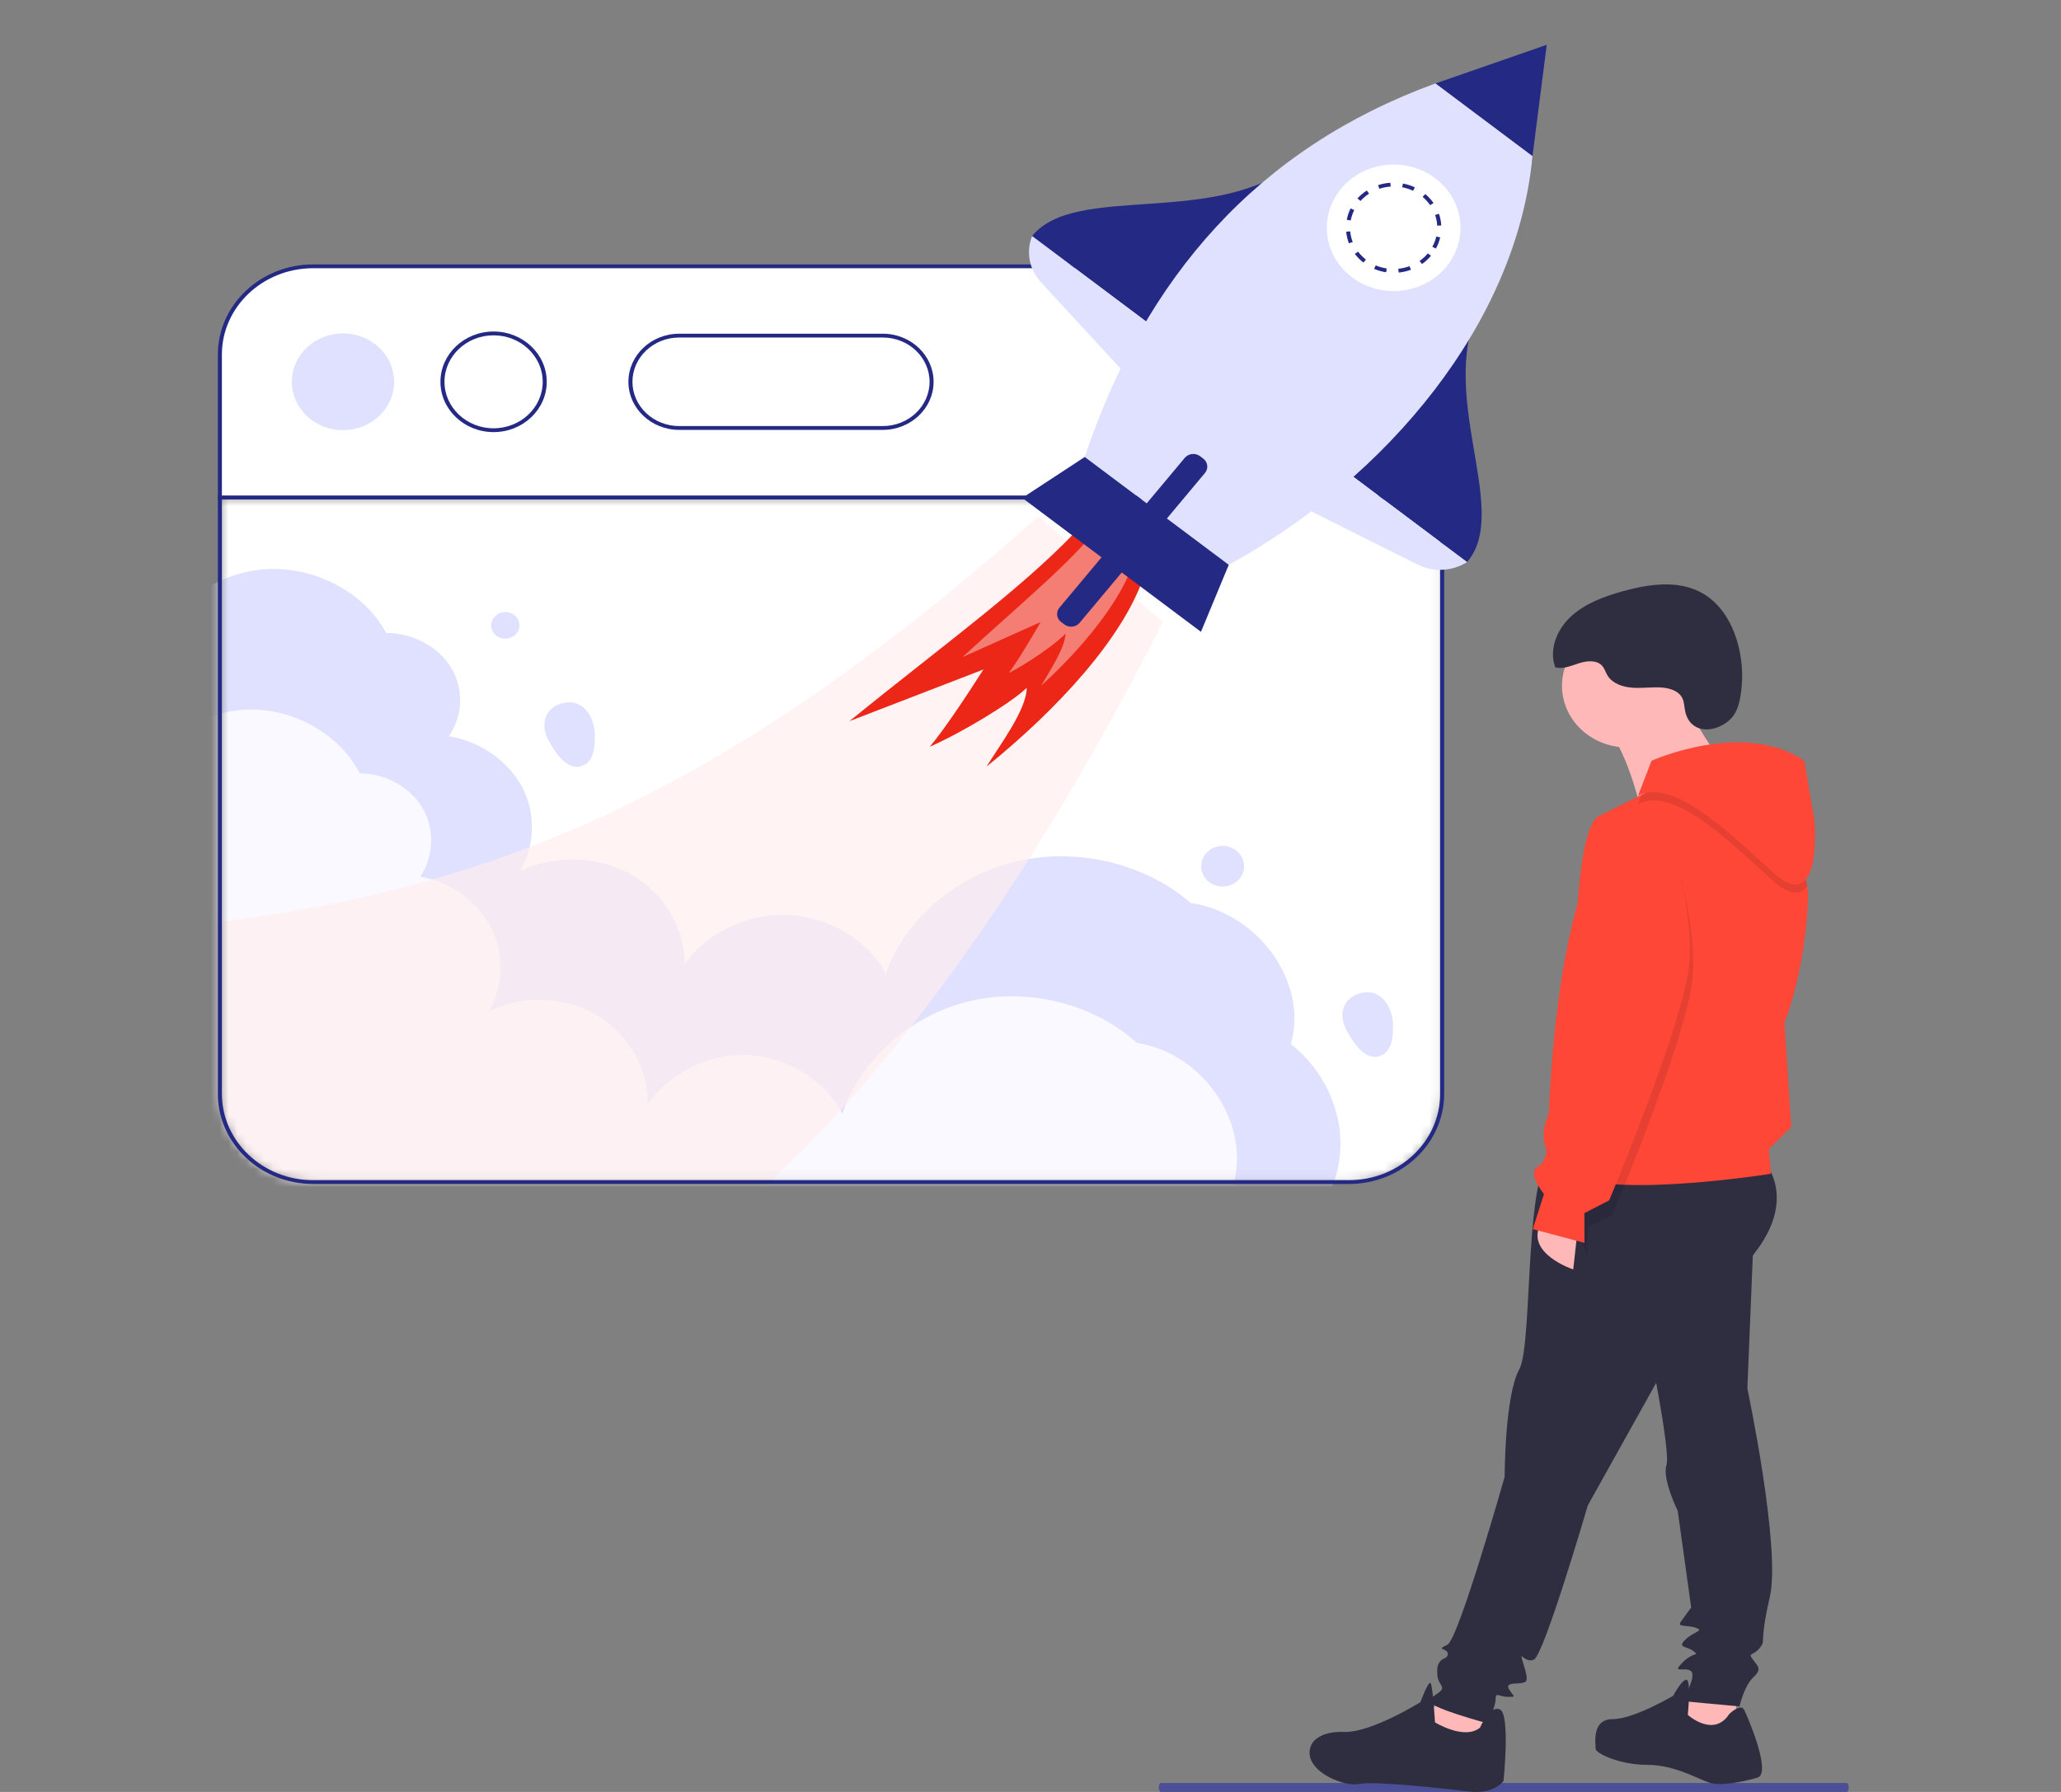 <svg xmlns="http://www.w3.org/2000/svg" width="230" height="200" viewBox="0 0 230 200" fill="none"><rect x="0" y="0" width="230" height="200" fill="#808080" stroke="none"/><path d="M206.078 200H129.547C129.484 200 129.425 199.947 129.381 199.853C129.337 199.759 129.312 199.632 129.312 199.5C129.312 199.368 129.337 199.241 129.381 199.147C129.425 199.053 129.484 199 129.547 199H206.078C206.141 199 206.2 199.053 206.244 199.147C206.288 199.241 206.312 199.368 206.312 199.5C206.312 199.632 206.288 199.759 206.244 199.853C206.2 199.947 206.141 200 206.078 200Z" fill="#4B4F96"></path><path d="M166.037 190.456L165.66 195.203L158.012 192.829L161.146 189.27L166.037 190.456Z" fill="#FEB8B8"></path><path d="M193.875 188.909L193.498 193.536L189.234 194.13L186.727 191.875L189.611 187.484L193.875 188.909Z" fill="#FEB8B8"></path><path d="M197.005 129.819C197.005 129.819 200.39 133.616 196.127 139.43C191.863 145.245 186.722 150.941 186.722 150.941L177.191 168.028C177.191 168.028 172.301 184.76 171.173 185.234C170.044 185.709 169.417 183.81 170.044 185.828C170.671 187.845 170.295 187.726 169.793 187.845C169.292 187.964 167.912 187.727 168.414 188.557C168.915 189.388 169.292 189.388 168.289 189.388C167.285 189.388 166.909 188.795 166.909 189.625C166.909 190.456 166.031 192.355 166.031 192.355C166.031 192.355 159.887 190.693 159.636 189.981C159.386 189.269 161.266 188.913 160.89 188.202C160.514 187.49 160.389 187.489 160.389 186.422C160.389 185.354 161.141 185.116 161.141 185.116C161.141 185.116 161.768 184.879 161.517 184.404C161.267 183.93 160.263 184.167 161.517 183.574C162.771 182.98 167.913 164.824 167.913 164.824C167.913 164.824 167.913 155.805 169.543 152.839C171.173 149.873 169.919 128.75 173.808 128.513C177.696 128.276 197.005 129.819 197.005 129.819Z" fill="#2F2E41"></path><path d="M195.753 136.582L195 154.975C195 154.975 198.762 172.774 197.508 178.233C196.254 183.691 197.132 182.979 196.38 183.929C195.627 184.878 195 184.403 195.627 185.234C196.254 186.065 196.629 186.302 195.627 187.252C194.625 188.202 194.123 190.456 194.123 190.456L187.728 189.862C187.728 189.862 189.358 187.133 188.729 186.54C188.101 185.946 186.472 186.896 187.728 185.592C188.983 184.288 189.734 184.88 188.981 184.286C188.229 183.693 187.101 183.931 188.104 182.981C189.107 182.032 190.236 182.033 189.232 181.676C188.228 181.319 187.1 181.676 187.602 180.964C188.104 180.252 188.731 179.421 188.731 179.421L187.226 168.623C187.226 168.623 185.471 165.063 185.972 163.52C186.474 161.978 183.84 149.281 183.84 149.281L195.753 136.582Z" fill="#2F2E41"></path><path d="M192.993 191.284C192.993 191.284 194.247 190.097 194.623 190.809C194.999 191.521 197.757 197.929 196.128 198.403C194.498 198.878 192.115 199.351 190.861 198.997C189.607 198.642 186.974 196.979 183.839 196.979C180.705 196.979 178.071 195.673 178.071 195.199C178.071 194.724 177.57 191.876 179.952 191.876C182.334 191.876 186.723 189.266 186.723 189.266C186.723 189.266 187.725 187.367 188.228 187.486C188.731 187.605 188.353 191.402 188.353 191.402C188.353 191.402 191.237 194.013 192.993 191.284Z" fill="#2F2E41"></path><path d="M165.157 192.83C165.157 192.83 166.286 190.22 167.414 190.812C168.543 191.405 167.79 198.762 167.79 198.762C167.79 198.762 166.788 200.305 163.903 199.949C161.018 199.593 153.37 198.762 151.615 199.118C149.859 199.474 145.094 197.457 146.348 194.727C146.348 194.727 146.975 193.185 149.985 193.303C152.994 193.422 158.511 189.981 158.511 189.981C158.511 189.981 159.389 187.608 159.64 187.845C159.891 188.082 160.141 192.235 160.141 192.235C160.141 192.235 163.402 194.254 165.157 192.83Z" fill="#2F2E41"></path><path d="M181.585 83.421C185.602 83.421 188.858 80.34 188.858 76.539C188.858 72.738 185.602 69.656 181.585 69.656C177.569 69.656 174.312 72.738 174.312 76.539C174.312 80.34 177.569 83.421 181.585 83.421Z" fill="#FEB8B8"></path><path d="M187.225 77.012C187.225 77.012 191.113 84.369 192.492 85.081C193.871 85.793 183.088 90.184 183.088 90.184C183.088 90.184 181.332 82.945 179.2 81.403C177.069 79.86 187.225 77.012 187.225 77.012Z" fill="#FEB8B8"></path><path d="M176.067 137.175L175.566 141.684C175.566 141.684 170.174 139.905 171.93 136.582L176.067 137.175Z" fill="#FEB8B8"></path><path d="M173.934 130.412C177.696 134.209 197.632 131.005 197.632 131.005L197.383 128.276L199.89 125.785L199.138 114.156C199.138 114.156 201.394 108.698 201.77 100.391C201.793 99.881 201.76 99.369 201.673 98.865C200.38 91.424 187.577 86.632 187.225 86.744C187.048 86.799 185.163 87.729 183.197 88.707C180.939 89.829 178.574 91.016 178.574 91.016C175.564 92.086 176.066 109.174 175.062 110.716C174.058 112.258 175.062 117.596 175.062 117.596L173.934 122.698C173.934 122.698 170.171 126.616 173.934 130.412Z" fill="#FE4737"></path><path opacity="0.1" d="M186.088 92.738C186.088 92.738 189.599 102.706 188.847 109.47C188.094 116.234 179.944 135.576 179.944 135.576L177.186 137V140.322L175.246 135.348L180.582 124.79C180.582 124.79 173.924 88.348 186.088 92.738Z" fill="black"></path><path opacity="0.1" d="M182.793 89.751C186.431 87.853 191.949 92.838 197.716 98.177C199.788 100.093 200.986 99.9 201.673 98.865C200.38 91.424 187.576 86.632 187.225 86.744C187.048 86.799 185.163 87.729 183.196 88.707L182.793 89.751Z" fill="black"></path><path d="M182.797 88.828L184.302 84.912C184.302 84.912 194.584 80.284 201.355 84.912L202.483 91.557C202.483 91.557 203.485 102.593 197.718 97.253C191.952 91.913 186.433 86.929 182.797 88.828Z" fill="#FE4737"></path><path d="M185.722 91.135C185.722 91.135 189.233 101.103 188.48 107.867C187.728 114.631 179.577 133.973 179.577 133.973L176.819 135.398V138.72L171.051 137.178L172.305 133.262C172.305 133.262 170.298 130.889 171.678 130.177C173.057 129.465 172.806 125.549 172.806 125.549C172.806 125.549 173.558 86.745 185.722 91.135Z" fill="#FE4737"></path><path d="M188.067 79.418C187.949 78.887 187.965 78.314 187.695 77.834C187.291 77.114 186.363 76.813 185.504 76.742C184.409 76.652 183.305 76.831 182.207 76.76C181.11 76.689 179.938 76.294 179.392 75.39C179.174 75.03 179.067 74.606 178.778 74.293C178.176 73.643 177.08 73.744 176.216 74.023C175.352 74.301 174.45 74.708 173.567 74.49C172.824 72.523 173.739 70.254 175.321 68.798C176.903 67.341 179.037 66.558 181.156 65.973C183.952 65.203 187.098 64.747 189.668 66.042C193.394 67.919 194.709 72.888 194.366 76.591C194.236 77.99 194.023 79.576 192.827 80.521C191.075 81.906 188.597 81.787 188.067 79.418Z" fill="#2F2E41"></path><mask id="mask0_1461_7491" style="mask-type:luminance" maskUnits="userSpaceOnUse" x="24" y="55" width="137" height="77"><path d="M24.535 122.081C24.535 127.521 29.194 131.931 34.942 131.931H150.532C156.28 131.931 160.939 127.521 160.939 122.081V55.512H24.535V122.081Z" fill="white"></path></mask><g mask="url(#mask0_1461_7491)"><path d="M24.535 122.081C24.535 127.521 29.194 131.931 34.942 131.931H150.532C156.28 131.931 160.939 127.521 160.939 122.081V55.512H24.535V122.081Z" fill="white"></path><path d="M17.394 72.485C18.988 67.646 24.034 63.932 29.544 63.539C35.056 63.146 40.681 66.098 43.093 70.651C46.025 70.626 48.916 72.165 50.341 74.511C51.765 76.858 51.665 79.912 50.089 82.172C53.582 82.744 56.716 84.92 58.261 87.842C59.806 90.764 59.722 94.36 58.042 97.214C61.886 95.365 66.8 95.533 70.488 97.639C74.176 99.747 76.5 103.715 76.371 107.689C78.765 104.133 83.356 101.918 87.919 102.116C92.483 102.313 96.835 104.913 98.864 108.659C101.006 102.591 106.719 97.694 113.478 96.127C120.238 94.562 127.82 96.381 132.879 100.781C140.486 101.908 146.032 109.727 144.05 116.533C148.16 119.753 150.259 124.985 149.401 129.867C148.542 134.747 144.753 139.106 139.749 140.97L8.846 140.89L-2.312 93.619L17.392 72.485H17.394Z" fill="#DFE1FF"></path><g opacity="0.8"><path d="M15.321 88.183C16.866 83.343 21.743 79.626 27.068 79.227C32.392 78.83 37.825 81.778 40.151 86.329C42.984 86.302 45.776 87.838 47.151 90.184C48.525 92.53 48.426 95.585 46.901 97.845C50.275 98.415 53.301 100.588 54.792 103.51C56.283 106.431 56.199 110.026 54.573 112.881C58.287 111.029 63.036 111.194 66.598 113.299C70.16 115.403 72.401 119.37 72.274 123.343C74.589 119.786 79.027 117.567 83.436 117.761C87.845 117.955 92.045 120.552 94.004 124.296C96.078 118.228 101.603 113.324 108.134 111.754C114.666 110.184 121.991 111.998 126.875 116.394C134.224 117.514 139.575 125.33 137.654 132.137C141.622 135.354 143.648 140.585 142.813 145.466C141.979 150.348 138.314 154.709 133.479 156.577L7.009 156.595L-3.734 109.331L15.321 88.183Z" fill="white"></path></g><path opacity="0.7" d="M115.867 57.645C77.98 91.369 51.114 100.461 17.268 103.713L15.02 137.768L50.547 149.261C81.578 148.41 111.373 105.889 129.777 69.412L115.865 57.646" fill="#FFEFEE"></path><path d="M121.203 58.082C115.043 64.98 105.754 71.578 94.797 80.49L109.747 74.723C107.914 77.599 105.245 81.622 103.748 83.349C107.193 81.844 112.739 78.532 114.576 76.775C114.576 79.225 111.456 83.323 110.096 85.562C118.071 79.102 125.324 71.217 127.668 64.288L121.204 58.082" fill="#EC2717"></path><path opacity="0.4" d="M122.949 58.43C119.306 63.002 113.852 67.408 107.406 73.344L116.131 69.426C115.037 71.324 113.447 73.982 112.562 75.127C114.575 74.108 117.824 71.888 118.906 70.722C118.88 72.324 117.028 75.036 116.215 76.514C120.905 72.212 125.194 66.983 126.627 62.428L122.95 58.431" fill="white"></path><path d="M66.376 81.86C66.424 82.926 66.376 84.726 65.249 85.342C63.371 86.372 61.893 83.873 61.204 82.616C60.382 81.116 60.592 79.255 62.452 78.586C64.909 77.702 66.285 79.87 66.376 81.86Z" fill="#DFE1FF"></path><path d="M155.442 114.231C155.49 115.297 155.442 117.097 154.316 117.713C152.438 118.744 150.959 116.244 150.27 114.987C149.448 113.487 149.658 111.626 151.519 110.957C153.976 110.073 155.352 112.241 155.442 114.231Z" fill="#DFE1FF"></path><path d="M56.394 71.288C57.264 71.288 57.968 70.621 57.968 69.799C57.968 68.976 57.264 68.309 56.394 68.309C55.525 68.309 54.82 68.976 54.82 69.799C54.82 70.621 55.525 71.288 56.394 71.288Z" fill="#DFE1FF"></path><path d="M137.509 98.713C138.694 98.155 139.177 96.794 138.588 95.672C137.999 94.55 136.561 94.093 135.376 94.651C134.191 95.208 133.708 96.57 134.297 97.691C134.886 98.813 136.324 99.27 137.509 98.713Z" fill="#DFE1FF"></path></g><path d="M150.535 132.146H34.944C29.081 132.146 24.312 127.632 24.312 122.083V55.301H161.166V122.083C161.166 127.632 156.397 132.146 150.535 132.146ZM24.762 55.727V122.083C24.762 127.397 29.33 131.721 34.944 131.721H150.535C156.149 131.721 160.716 127.397 160.716 122.083V55.727H24.762Z" fill="#242984"></path><path d="M150.536 29.727H34.946C29.198 29.727 24.539 34.135 24.539 39.577V55.518H160.943V39.577C160.943 34.135 156.284 29.727 150.536 29.727Z" fill="white"></path><path d="M161.166 55.728H24.312V39.575C24.312 34.026 29.081 29.512 34.944 29.512H150.535C156.397 29.512 161.166 34.026 161.166 39.575V55.728ZM24.762 55.303H160.716V39.575C160.716 34.261 156.149 29.937 150.535 29.937H34.944C29.33 29.937 24.762 34.261 24.762 39.575V55.303Z" fill="#242984"></path><path d="M43.87 43.687C44.496 40.764 42.501 37.913 39.412 37.32C36.324 36.727 33.312 38.615 32.685 41.539C32.059 44.462 34.054 47.313 37.143 47.906C40.231 48.499 43.243 46.61 43.87 43.687Z" fill="#DFE1FF"></path><path d="M59.12 46.432C61.348 44.323 61.348 40.903 59.12 38.794C56.892 36.685 53.279 36.685 51.05 38.794C48.822 40.903 48.822 44.323 51.05 46.432C53.279 48.542 56.892 48.542 59.12 46.432Z" fill="white"></path><path d="M55.083 48.228C51.813 48.228 49.152 45.709 49.152 42.614C49.152 39.518 51.813 37 55.083 37C58.354 37 61.014 39.518 61.014 42.614C61.014 45.709 58.354 48.228 55.083 48.228ZM55.083 37.426C52.061 37.426 49.602 39.753 49.602 42.614C49.602 45.474 52.061 47.802 55.083 47.802C58.105 47.802 60.564 45.474 60.564 42.614C60.564 39.753 58.105 37.426 55.083 37.426Z" fill="#242984"></path><path d="M98.515 37.461H75.797C72.79 37.461 70.352 39.769 70.352 42.615V42.617C70.352 45.463 72.79 47.771 75.797 47.771H98.515C101.522 47.771 103.96 45.463 103.96 42.617V42.615C103.96 39.769 101.522 37.461 98.515 37.461Z" fill="white"></path><path d="M98.515 47.98H75.799C72.672 47.98 70.129 45.572 70.129 42.613C70.129 39.654 72.672 37.246 75.799 37.246H98.515C101.642 37.246 104.185 39.654 104.185 42.613C104.185 45.572 101.642 47.98 98.515 47.98ZM75.799 37.672C72.921 37.672 70.579 39.889 70.579 42.613C70.579 45.337 72.921 47.554 75.799 47.554H98.515C101.393 47.554 103.736 45.337 103.736 42.613C103.736 39.889 101.393 37.672 98.515 37.672H75.799Z" fill="#242984"></path><path d="M144.879 17.977C135.769 25.525 120.058 20.321 115.176 26.349L129.126 36.805L144.879 17.977Z" fill="#242984"></path><path d="M115.177 26.348C114.479 28.107 114.857 30.085 116.163 31.5L126.048 42.217L129.127 36.804L115.177 26.348Z" fill="#DFE1FF"></path><path d="M165.522 33.449C159.849 43.572 168.8 56.855 163.72 62.734L149.77 52.278L165.522 33.449Z" fill="#242984"></path><path d="M163.721 62.734C162.073 63.779 159.951 63.885 158.197 63.006L144.91 56.355L149.771 52.277L163.721 62.734Z" fill="#DFE1FF"></path><path d="M172.611 5L160.191 9.316L171.019 17.433L172.611 5Z" fill="#242984"></path><path d="M171.018 17.431C169.282 36.033 154.762 53.392 137.124 63.033L121.051 50.998C127.795 30.915 140.355 16.542 160.187 9.312L171.016 17.429L171.018 17.431Z" fill="#DFE1FF"></path><path d="M121.053 51.004L114.082 55.574L134.023 70.52L137.126 63.039L121.053 51.004Z" fill="#242984"></path><path d="M156.407 32.436C160.499 31.976 163.421 28.463 162.935 24.591C162.448 20.718 158.737 17.952 154.646 18.413C150.555 18.873 147.633 22.385 148.119 26.258C148.605 30.13 152.316 32.897 156.407 32.436Z" fill="white"></path><path d="M156.091 30.422L156.044 29.998C156.473 29.956 156.892 29.859 157.295 29.711L157.457 30.107C157.019 30.267 156.559 30.373 156.091 30.421V30.422ZM154.688 30.388C154.222 30.319 153.771 30.191 153.343 30.007L153.528 29.619C153.92 29.785 154.334 29.903 154.758 29.968L154.688 30.388ZM158.687 29.469L158.421 29.127C158.764 28.885 159.076 28.6 159.344 28.28L159.696 28.544C159.403 28.895 159.065 29.205 158.687 29.469ZM152.15 29.305C151.785 29.021 151.463 28.694 151.191 28.333L151.558 28.086C151.806 28.416 152.101 28.716 152.436 28.977L152.15 29.305ZM160.245 27.742L159.845 27.547C160.043 27.186 160.191 26.801 160.283 26.402L160.722 26.492C160.621 26.928 160.461 27.349 160.243 27.742H160.245ZM150.536 27.157C150.374 26.739 150.272 26.303 150.23 25.859L150.678 25.822C150.716 26.229 150.81 26.629 150.959 27.01L150.536 27.157ZM160.389 25.188C160.367 24.779 160.288 24.378 160.155 23.991L160.583 23.86C160.729 24.282 160.813 24.722 160.838 25.166L160.389 25.188ZM150.736 24.606L150.293 24.531C150.376 24.092 150.52 23.666 150.722 23.264L151.128 23.446C150.945 23.814 150.812 24.204 150.736 24.604V24.606ZM159.599 22.895C159.363 22.556 159.081 22.246 158.757 21.974L159.056 21.655C159.408 21.951 159.718 22.29 159.975 22.661L159.599 22.895ZM151.828 22.426L151.486 22.151C151.792 21.812 152.143 21.512 152.531 21.262L152.785 21.614C152.431 21.842 152.109 22.116 151.828 22.428V22.426ZM157.692 21.292C157.307 21.11 156.897 20.979 156.476 20.901L156.563 20.484C157.023 20.57 157.471 20.713 157.892 20.913L157.692 21.294V21.292ZM153.933 21.066L153.785 20.664C154.228 20.519 154.692 20.429 155.161 20.398L155.194 20.824C154.764 20.853 154.339 20.935 153.933 21.068V21.066Z" fill="#242984"></path><path d="M134.272 51.18L133.918 50.914C133.394 50.522 132.632 50.605 132.217 51.102L118.23 67.823C117.815 68.32 117.904 69.04 118.428 69.433L118.782 69.698C119.306 70.091 120.068 70.007 120.483 69.511L134.47 52.789C134.885 52.293 134.796 51.573 134.272 51.18Z" fill="#242984"></path></svg>
